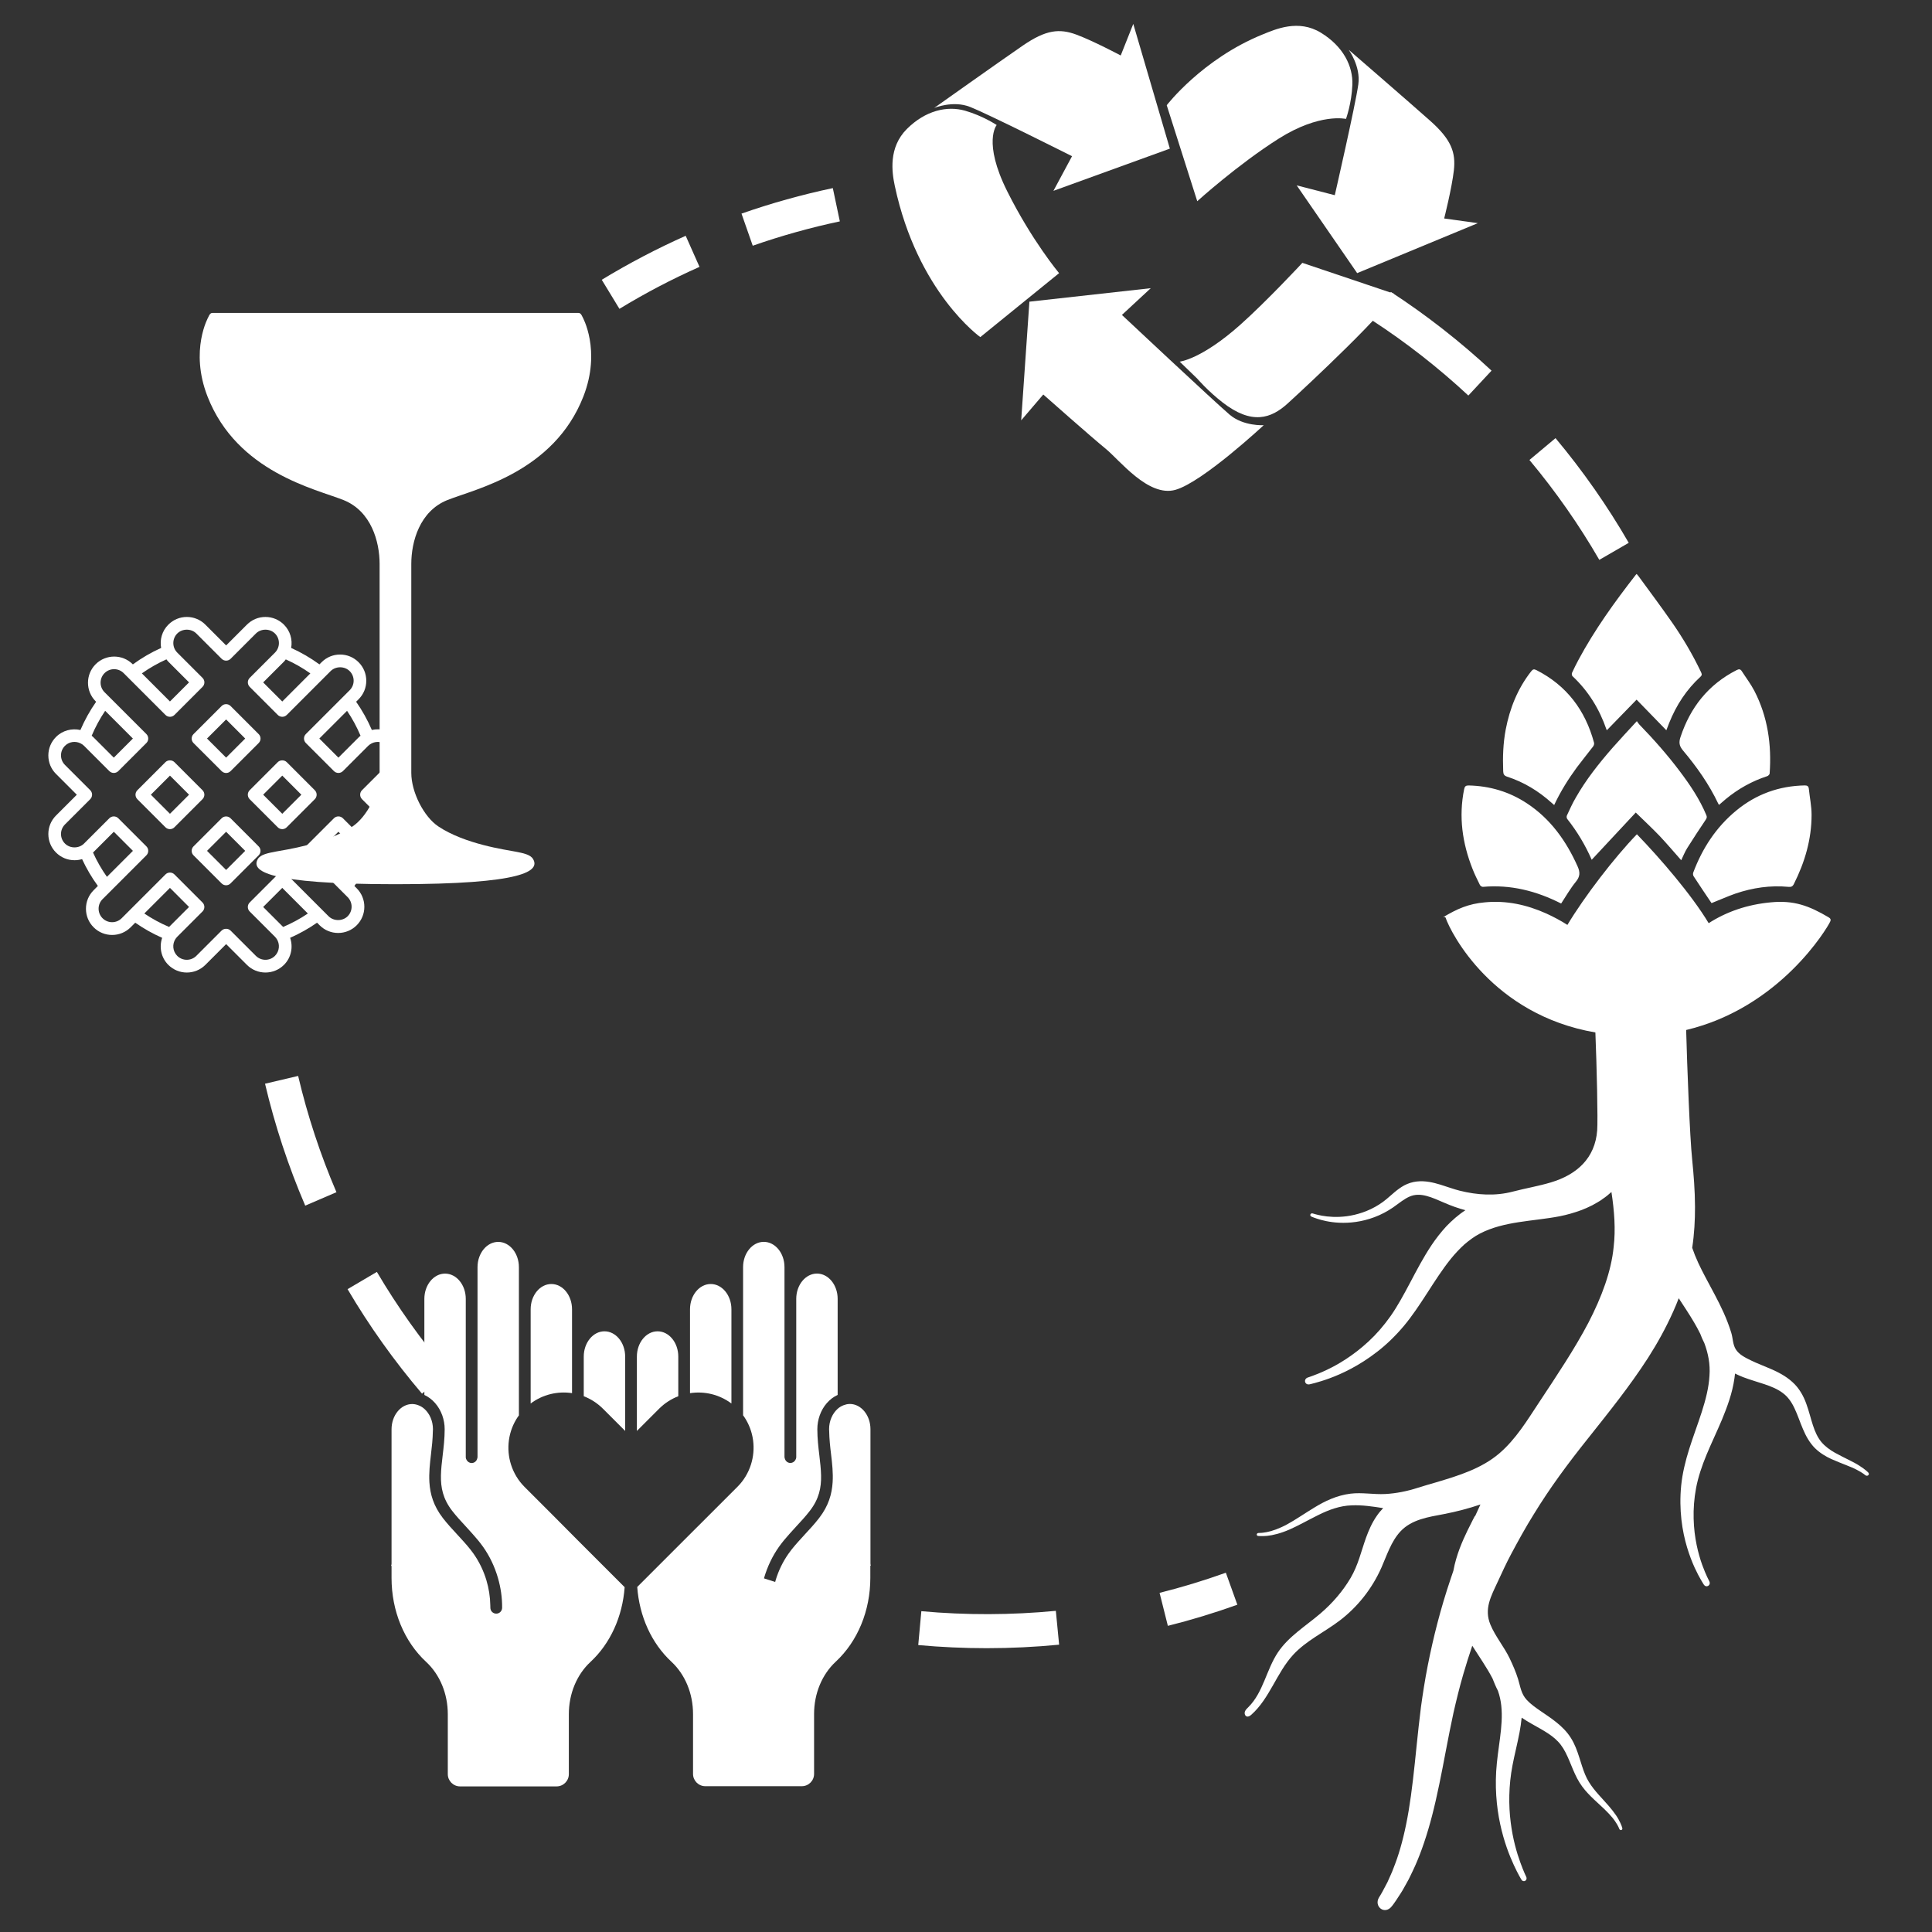 <svg xmlns="http://www.w3.org/2000/svg" xmlns:xlink="http://www.w3.org/1999/xlink" id="Laag_1" x="0px" y="0px" viewBox="0 0 600 600" style="enable-background:new 0 0 600 600;" xml:space="preserve"><rect x="0" y="0" width="600" height="600" fill="#333333" stroke="none"/><style type="text/css">	.st0{fill:#FFFFFF;}</style><g>	<path class="st0" d="M312.82,59.44c-7.7-15.39-3.29-20.61-3.29-20.61s-4.27-2.86-9.82-4.45c-5.55-1.59-12.26-0.1-18.05,5.65  c-5.79,5.76-4.68,13.43-3.78,17.67c7.05,33.15,26.56,46.99,26.56,46.99l24.47-19.86C328.91,84.82,320.52,74.83,312.82,59.44z"></path>	<path class="st0" d="M301.24,33.2c6.13,2.44,31.69,15.31,31.69,15.31l-5.78,10.76l36.16-13.11L351.95,7.42l-3.9,9.81  c0,0-8.58-4.56-13.8-6.49c-5.22-1.92-9.39-1.54-16.6,3.41c-7.2,4.95-27.52,19.37-27.52,19.37S296,31.11,301.24,33.2z"></path>	<path class="st0" d="M397.14,43.04c12.72-8.03,20.87-6.11,20.87-6.11s1.76-4.83,1.98-10.6s-2.82-11.93-9.79-16.18  s-14.04-1.09-18.06,0.54c-18.76,7.6-29.8,21.99-29.8,21.99l9.48,29.81C371.83,62.47,384.43,51.07,397.14,43.04z"></path>	<path class="st0" d="M421.84,26.2c-0.91,6.53-7.31,34.42-7.31,34.42l-11.83-3.05l18.78,27.25l37.48-15.52l-10.46-1.45  c0,0,2.39-9.42,3.01-14.95c0.62-5.52-0.74-9.49-7.27-15.31s-25.37-22.11-25.37-22.11S422.62,20.61,421.84,26.2z"></path>	<path class="st0" d="M385.1,100.93c-12.05,10.71-18.74,11.38-18.74,11.38l5.43,5.25c0,0,3.29,3.85,7.86,7.39  c9.13,7.1,15.09,5.01,20.18,0.41c6.05-5.48,32.17-29.91,33.12-34.13l-28.49-9.6C404.46,81.63,393.41,93.54,385.1,100.93z"></path>	<path class="st0" d="M381.84,128.75c-5.01-4.29-33.42-30.94-33.42-30.94l8.96-8.31l-37.69,4.19l-2.55,36.85l6.86-8.02  c0,0,15.03,13.31,19.34,16.81c4.32,3.5,13.26,15.15,21.68,12.8c8.42-2.35,27.44-20.08,27.44-20.08S386.13,132.43,381.84,128.75z"></path></g><path class="st0" d="M65.95,97.19c-0.71,0-1,0.77-1.22,1.22c0,0-5.9,10.32-0.29,24.71c9.2,23.56,33.62,28.73,42.24,32.18 s11.21,12.93,11.21,19.83v64.9c0,5.97-3.88,13.62-8.42,16.64c-8.26,5.51-20.8,7.21-23.86,7.8c-2.43,0.47-4.71,0.91-5.54,2.32 c-2.17,3.68,2.7,7.81,42.74,7.81s44.91-4.14,42.74-7.81c-0.83-1.42-3.11-1.85-5.54-2.32c-3.05-0.59-15.6-2.3-23.86-7.8 c-4.54-3.02-8.42-10.67-8.42-16.64v-64.9c0-6.9,2.59-16.38,11.21-19.83c8.62-3.45,33.04-8.62,42.24-32.18 c5.61-14.39-0.29-24.71-0.29-24.71c-0.22-0.45-0.52-1.22-1.22-1.22L65.95,97.19L65.95,97.19z"></path><path class="st0" d="M87.66,252.73l-5.93-5.93l5.93-5.93l5.93,5.93L87.66,252.73z M89.05,236.69c-0.74-0.74-2.05-0.74-2.79,0 l-8.72,8.72c-0.77,0.77-0.77,2.02,0,2.79l8.72,8.72c0.37,0.37,0.87,0.58,1.39,0.58s1.02-0.21,1.39-0.58l8.72-8.72 c0.77-0.77,0.77-2.02,0-2.79L89.05,236.69z"></path><path class="st0" d="M120.27,261.97c-1.58,1.59-4.34,1.59-5.93,0l-7.85-7.85c-0.77-0.77-2.02-0.77-2.79,0l-8.72,8.72 c-0.77,0.77-0.77,2.02,0,2.79l12.99,12.99c1.63,1.63,1.63,4.3,0,5.93c-1.58,1.58-4.35,1.58-5.93,0l-12.99-12.99 c-0.74-0.74-2.05-0.74-2.79,0l-8.72,8.72c-0.77,0.77-0.77,2.02,0,2.79l7.85,7.85c0.16,0.16,0.29,0.34,0.42,0.52 c0.03,0.03,0.06,0.07,0.09,0.1c1.1,1.63,0.93,3.86-0.51,5.31c-1.63,1.63-4.29,1.63-5.93,0L71.61,289c-0.74-0.74-2.05-0.74-2.79,0 l-7.85,7.85c-1.63,1.63-4.29,1.63-5.93,0c-1.44-1.44-1.61-3.68-0.51-5.31c0.03-0.03,0.06-0.07,0.09-0.1 c0.13-0.18,0.26-0.36,0.42-0.52l7.85-7.85c0.77-0.77,0.77-2.02,0-2.79l-8.72-8.72c-0.37-0.37-0.87-0.58-1.39-0.58 s-1.03,0.21-1.39,0.58l-13.61,13.61c-1.63,1.63-4.29,1.64-5.93,0c-0.79-0.79-1.23-1.84-1.23-2.97c0-1.12,0.44-2.17,1.23-2.96 l13.61-13.61c0.77-0.77,0.77-2.02,0-2.79l-8.72-8.72c-0.77-0.77-2.02-0.77-2.79,0l-7.85,7.85c-1.58,1.59-4.35,1.59-5.93,0 c-0.79-0.79-1.23-1.84-1.23-2.96s0.44-2.17,1.23-2.97l7.85-7.85c0.77-0.77,0.77-2.02,0-2.79l-7.85-7.85 c-0.79-0.79-1.23-1.84-1.23-2.97c0-1.12,0.44-2.17,1.23-2.96c1.29-1.3,3.23-1.55,4.79-0.79c0.03,0.01,0.05,0.03,0.08,0.04 c0.38,0.19,0.75,0.43,1.06,0.75l7.85,7.85c0.77,0.77,2.02,0.77,2.79,0l8.72-8.72c0.77-0.77,0.77-2.02,0-2.79l-12.99-12.99 c-1.64-1.63-1.64-4.29,0-5.93c1.64-1.63,4.3-1.63,5.93,0l12.99,12.99c0.77,0.77,2.02,0.77,2.79,0l8.72-8.72 c0.77-0.77,0.77-2.02,0-2.79l-7.85-7.85c-1.63-1.63-1.63-4.29,0-5.93c1.58-1.59,4.35-1.59,5.93,0l7.85,7.85 c0.77,0.77,2.02,0.77,2.79,0l7.85-7.85c1.59-1.59,4.35-1.59,5.93,0c1.63,1.63,1.63,4.29,0,5.93l-7.85,7.85 c-0.77,0.77-0.77,2.02,0,2.79l8.72,8.72c0.77,0.77,2.02,0.77,2.79,0l13.61-13.61c1.58-1.59,4.35-1.59,5.93,0 c0.79,0.79,1.23,1.84,1.23,2.97c0,1.12-0.44,2.17-1.23,2.96l-13.61,13.61c-0.77,0.77-0.77,2.02,0,2.79l8.72,8.72 c0.77,0.77,2.02,0.77,2.79,0l7.85-7.85c0.31-0.31,0.66-0.54,1.03-0.73c0.04-0.02,0.08-0.03,0.11-0.06c1.56-0.76,3.49-0.5,4.79,0.79 c0.79,0.79,1.23,1.84,1.23,2.96c0,1.12-0.44,2.18-1.23,2.97l-7.85,7.85c-0.77,0.77-0.77,2.02,0,2.79l7.85,7.85 c0.79,0.79,1.23,1.84,1.23,2.97C121.49,260.13,121.06,261.18,120.27,261.97 M107.23,272.31l-8.07-8.07l5.93-5.93l6.45,6.45 c0,0,0,0,0,0.01C110.36,267.41,108.92,269.93,107.23,272.31 M87.93,287.87l-6.2-6.2l5.93-5.93l7.95,7.96 C93.2,285.34,90.62,286.73,87.93,287.87 M52.51,287.87c-2.7-1.14-5.27-2.54-7.69-4.17l7.96-7.96l5.93,5.93L52.51,287.87z  M28.89,264.77C28.89,264.76,28.89,264.76,28.89,264.77l6.46-6.46l5.93,5.93l-8.07,8.07C31.52,269.93,30.08,267.41,28.89,264.77  M32.66,220.75l8.61,8.61l-5.93,5.93l-6.45-6.45c-0.13-0.13-0.28-0.23-0.42-0.35C29.62,225.78,31.02,223.18,32.66,220.75  M51.69,204.77c0.19,0.24,0.35,0.48,0.57,0.7l6.45,6.45l-5.93,5.93l-8.72-8.73C46.46,207.43,49.01,205.97,51.69,204.77  M96.38,209.13l-8.72,8.73l-5.93-5.93l6.45-6.45c0.22-0.22,0.38-0.46,0.57-0.7C91.43,205.97,93.98,207.43,96.38,209.13  M111.97,228.49c-0.14,0.12-0.29,0.22-0.42,0.35l-6.45,6.45l-5.93-5.93l8.61-8.61C109.42,223.18,110.83,225.78,111.97,228.49  M116.6,246.8l6.45-6.45c1.54-1.54,2.38-3.58,2.38-5.75s-0.85-4.22-2.38-5.75c-2.05-2.05-4.93-2.75-7.57-2.15 c-1.33-3.09-2.96-6.02-4.88-8.77l0.77-0.77c1.54-1.54,2.38-3.58,2.38-5.75c0-2.18-0.85-4.22-2.38-5.75 c-1.54-1.54-3.58-2.39-5.75-2.39c-2.18,0-4.22,0.85-5.75,2.39l-0.67,0.67c-2.75-2.01-5.69-3.72-8.78-5.11 c0.47-2.54-0.28-5.27-2.24-7.23c-1.54-1.54-3.58-2.39-5.75-2.39c-2.18,0-4.22,0.85-5.75,2.39l-6.45,6.45l-6.45-6.45 c-1.54-1.54-3.58-2.39-5.75-2.39c-2.18,0-4.22,0.85-5.75,2.39c-1.97,1.96-2.71,4.69-2.24,7.23c-3.09,1.39-6.03,3.1-8.78,5.11 l-0.05-0.05c-3.17-3.17-8.33-3.17-11.51,0c-3.17,3.17-3.17,8.33,0,11.51l0.15,0.15c-1.92,2.74-3.55,5.68-4.88,8.77 c-2.64-0.6-5.51,0.1-7.57,2.15c-1.54,1.54-2.39,3.58-2.39,5.75c0,2.18,0.85,4.22,2.39,5.75l6.45,6.45l-6.45,6.45 c-1.54,1.54-2.39,3.58-2.39,5.75s0.85,4.22,2.38,5.75c1.54,1.54,3.58,2.39,5.76,2.39c0.8,0,1.59-0.12,2.34-0.34 c1.35,2.92,2.99,5.71,4.9,8.33l-1.32,1.33c-1.54,1.54-2.38,3.58-2.38,5.75c0,2.18,0.84,4.22,2.38,5.76s3.58,2.38,5.75,2.38 s4.22-0.85,5.75-2.38l1.43-1.43c2.62,1.83,5.42,3.41,8.36,4.7c-0.98,2.85-0.36,6.13,1.91,8.4c1.59,1.59,3.67,2.38,5.75,2.38 s4.17-0.79,5.76-2.38l6.45-6.45l6.45,6.45c3.17,3.17,8.33,3.17,11.51,0c2.27-2.27,2.89-5.55,1.91-8.4c2.94-1.3,5.74-2.87,8.36-4.7 l0.81,0.81c1.54,1.54,3.58,2.38,5.75,2.38s4.22-0.85,5.75-2.38c1.54-1.54,2.38-3.58,2.38-5.75s-0.85-4.22-2.38-5.75l-0.71-0.71 c1.91-2.62,3.55-5.4,4.91-8.33c0.75,0.23,1.54,0.34,2.34,0.34c2.17,0,4.22-0.85,5.75-2.39c1.54-1.54,2.38-3.58,2.38-5.75 c0-2.18-0.85-4.22-2.38-5.75L116.6,246.8z"></path><path class="st0" d="M52.78,252.73l-5.93-5.93l5.93-5.93l5.93,5.93L52.78,252.73z M62.89,245.41l-8.72-8.72 c-0.74-0.74-2.05-0.74-2.79,0l-8.72,8.72c-0.77,0.77-0.77,2.02,0,2.79l8.72,8.72c0.37,0.37,0.87,0.58,1.39,0.58s1.03-0.21,1.39-0.58 l8.72-8.72C63.66,247.42,63.66,246.18,62.89,245.41"></path><path class="st0" d="M70.22,270.17l-5.93-5.93l5.93-5.93l5.93,5.93L70.22,270.17z M71.61,254.13c-0.77-0.77-2.02-0.77-2.79,0 l-8.72,8.72c-0.37,0.37-0.58,0.87-0.58,1.39s0.21,1.02,0.58,1.39l8.72,8.72c0.38,0.38,0.89,0.58,1.39,0.58s1.01-0.19,1.39-0.58 l8.72-8.72c0.37-0.37,0.58-0.87,0.58-1.39s-0.21-1.03-0.58-1.39L71.61,254.13z"></path><path class="st0" d="M70.22,223.43l5.93,5.93l-5.93,5.93l-5.93-5.93L70.22,223.43z M68.83,239.48c0.38,0.38,0.89,0.58,1.39,0.58 s1.01-0.19,1.39-0.58l8.72-8.72c0.37-0.37,0.58-0.87,0.58-1.39s-0.21-1.02-0.58-1.39l-8.72-8.72c-0.77-0.77-2.02-0.77-2.79,0 l-8.72,8.72c-0.37,0.37-0.58,0.87-0.58,1.39s0.21,1.03,0.58,1.39L68.83,239.48z"></path><path class="st0" d="M474.21,249.49c-5.49-3.62-11.54-5.41-18.12-5.56c-0.85-0.01-1.21,0.28-1.38,1.13 c-1.75,8.56-0.57,16.8,2.61,24.82c0.65,1.69,1.49,3.32,2.29,4.97c0.15,0.28,0.61,0.59,0.93,0.57c8.59-0.76,16.6,1.27,24.29,5.18 c1.53-2.33,2.85-4.67,4.55-6.74c1.35-1.63,1.39-2.98,0.53-4.86C486.37,261.11,481.5,254.29,474.21,249.49 M486.73,254.35 c3.09,3.9,5.62,8.15,7.59,12.66c4.57-4.92,9.17-9.82,13.68-14.67c2.58,2.52,5.04,4.81,7.38,7.24c2.3,2.44,4.47,5.01,6.74,7.57 c0.61-1.28,1.13-2.61,1.86-3.77c1.86-2.98,3.8-5.9,5.76-8.83c0.31-0.48,0.42-0.83,0.19-1.37c-2.07-4.98-5.05-9.4-8.27-13.67 c-3.85-5.12-8.09-9.91-12.55-14.51c-0.27-0.28-0.46-0.63-0.77-1.04c-2.69,2.93-5.2,5.6-7.63,8.36c-4.19,4.82-8.15,9.79-11.31,15.35 c-1.06,1.78-1.89,3.69-2.78,5.57C486.46,253.53,486.53,254.1,486.73,254.35 M495.04,230.64c-2.73-10.08-8.48-17.75-17.91-22.54 c-0.73-0.37-1.11-0.26-1.58,0.35c-4.22,5.36-6.68,11.51-7.95,18.17c-0.8,4.26-0.94,8.57-0.77,12.89c0.03,0.9,0.27,1.38,1.21,1.69 c5.23,1.69,9.81,4.5,13.86,8.15c0.25,0.19,0.46,0.37,0.76,0.66c1.98-4.22,4.36-8.03,7.03-11.67c1.65-2.21,3.4-4.33,5.06-6.51 C494.99,231.52,495.15,230.99,495.04,230.64 M528.1,210.16c0.6-0.55,0.38-0.96,0.13-1.5c-2.55-5.36-5.55-10.45-8.93-15.31 c-3.4-4.89-6.97-9.66-10.47-14.45c-0.16-0.2-0.34-0.38-0.55-0.65c-0.1,0.1-0.2,0.16-0.27,0.26c-6.54,8.4-12.77,17.03-17.82,26.45 c-0.72,1.32-1.36,2.66-2.01,4.05c-0.09,0.24-0.03,0.78,0.16,0.97c4.94,4.62,8.37,10.21,10.56,16.57c0.03,0.06,0.07,0.12,0.13,0.22 c3.04-3.13,6.08-6.25,9.23-9.49c3.14,3.24,6.17,6.36,9.24,9.51c0.3-0.79,0.57-1.54,0.89-2.31C520.59,219,523.73,214.17,528.1,210.16  M549.58,240.22c0.64-8.98-0.59-17.63-4.76-25.69c-1.11-2.13-2.58-4.05-3.87-6.06c-0.47-0.75-0.94-0.72-1.65-0.35 c-8.75,4.46-14.34,11.53-17.4,20.76c-0.56,1.65-0.42,2.79,0.77,4.19c4.27,5.07,8.08,10.47,10.95,16.51c0.04,0.11,0.13,0.2,0.24,0.38 c0.73-0.64,1.43-1.23,2.13-1.83c3.84-3.16,8.11-5.55,12.85-7.09C549.16,240.93,549.57,240.5,549.58,240.22 M557.12,274.5 c3.39-6.75,5.49-13.86,5.48-21.46c0-2.68-0.57-5.38-0.85-8.08c-0.09-0.8-0.48-1.05-1.27-1.04c-7.97,0.15-15.08,2.72-21.21,7.76 c-6.29,5.16-10.58,11.75-13.42,19.31c-0.12,0.33-0.07,0.84,0.11,1.12c1.8,2.76,3.64,5.5,5.47,8.21c0.07,0.1,0.12,0.16,0.11,0.15 c2.54-0.99,4.95-2.09,7.46-2.97c5.32-1.8,10.78-2.61,16.41-2.08C556.25,275.51,556.73,275.32,557.12,274.5 M580.16,457.26 c0,0-0.06-0.05-0.17-0.16c-0.11-0.1-0.27-0.26-0.5-0.44c-0.45-0.37-1.12-0.9-2.04-1.47c-1.8-1.19-4.63-2.38-7.65-4.06 c-1.5-0.85-2.99-1.92-4.16-3.3c-1.15-1.4-1.98-3.19-2.63-5.23c-0.68-2.03-1.18-4.29-2.05-6.65c-0.82-2.33-2.21-4.89-4.33-6.76 c-2.07-1.89-4.49-3.09-6.72-4.07c-2.04-0.9-4.13-1.65-6.13-2.63c-1.71-0.84-3.72-1.79-4.74-3.48c-0.93-1.53-0.86-3.4-1.37-5.07 c-1.34-4.42-3.28-8.36-5.15-11.89c-1.87-3.54-3.68-6.77-5.08-9.78c-0.77-1.66-1.4-3.24-1.91-4.75c0.66-4.35,0.88-8.66,0.87-12.7 c-0.02-5.2-0.42-10.06-0.87-14.58c-0.76-7.29-1.57-28.99-1.88-40.36c29.22-6.95,43.86-31.75,44.72-33.64 c0.3-0.64,0.12-1.01-0.49-1.37c-6.13-3.62-10.82-5.33-17.93-4.64c-7.18,0.66-13.64,2.84-19.31,6.47 c-5.3-8.84-15.12-20.21-22.29-27.61c-7.09,7.34-16.25,19.29-21.58,28.15c-2.07-1.33-4.27-2.5-6.57-3.55 c-6.06-2.71-12.36-4.1-19.03-3.46c-5.12,0.45-8.6,2-13.05,4.65c-0.02,0.01-0.03,0.02-0.05,0.03c0.24-0.11,0.75-0.28,0.88,0.12 c1.65,4.79,14.57,30.13,46.51,35.61c0.43,10.65,0.81,27.06,0.56,30.4c-0.65,8.69-6.35,13.76-14.35,16.16 c-3.89,1.17-7.9,1.83-11.83,2.86c-5.46,1.44-11.08,1.08-16.52-0.28c-1.87-0.47-3.78-1.19-5.99-1.87c-2.18-0.66-4.67-1.29-7.38-0.98 c-1.34,0.15-2.69,0.59-3.84,1.2c-1.14,0.62-2.11,1.36-2.99,2.09c-1.75,1.5-3.15,2.82-4.82,3.85c-3.28,2.1-6.89,3.22-10.04,3.64 c-3.16,0.42-5.87,0.17-7.71-0.16c-1.85-0.34-2.87-0.7-2.87-0.7c-0.72-0.21-1.1,0.7-0.36,1c0,0,1.03,0.47,2.94,1 c1.91,0.52,4.74,1.04,8.18,0.88c3.42-0.15,7.46-1.01,11.36-3.05c0.97-0.5,1.93-1.1,2.87-1.73c0.86-0.62,1.74-1.26,2.62-1.9 c0.85-0.59,1.68-1.11,2.51-1.46c0.83-0.35,1.63-0.52,2.49-0.54c1.72-0.05,3.58,0.53,5.48,1.3c1.88,0.77,3.9,1.73,6,2.46 c1.12,0.4,2.23,0.73,3.33,1.03c-2.21,1.43-4.14,3.16-5.9,4.97c-1.71,1.86-3.23,3.81-4.56,5.79c-2.66,3.97-4.72,7.98-6.71,11.73 s-3.9,7.28-6.03,10.33c-2.14,3.04-4.48,5.72-6.89,7.94c-4.81,4.47-9.66,7.29-13.17,8.92c-1.75,0.83-3.18,1.38-4.16,1.74 c-0.48,0.19-0.87,0.31-1.12,0.4s-0.39,0.13-0.39,0.13c-1.47,0.48-1,2.48,0.59,2.11c0,0,0.14-0.03,0.42-0.1 c0.28-0.06,0.68-0.16,1.21-0.31c1.05-0.29,2.59-0.73,4.51-1.44c3.83-1.4,9.2-3.9,14.82-8.27c2.81-2.17,5.61-4.85,8.26-8 c2.64-3.15,4.97-6.71,7.3-10.31s4.64-7.25,7.28-10.52c1.31-1.63,2.73-3.12,4.21-4.48c1.52-1.29,3.09-2.47,4.78-3.35 c7.56-3.93,16.55-3.8,24.76-5.39c2.27-0.44,4.6-1.11,6.88-1.95c1.14-0.45,2.27-0.95,3.37-1.51c1.08-0.64,2.2-1.17,3.19-1.95 c0.97-0.64,1.85-1.37,2.69-2.14c0.9,5.89,1.34,11.6,0.69,17.08c-0.74,7.52-3.67,15.48-7.86,23.56c-4.25,8.09-9.71,16.24-15.32,24.73 c-3.68,5.57-7.2,11.42-12.33,15.81c-5.56,4.75-12.68,6.92-19.56,8.97c-1.91,0.57-3.84,1.09-5.74,1.71 c-3.19,1.04-6.69,1.76-10.13,1.94c-3.61,0.19-7.19-0.55-10.78-0.11c-2.06,0.25-4.13,0.84-6.01,1.61c-1.89,0.76-3.6,1.72-5.19,2.68 c-3.18,1.93-5.94,3.86-8.46,5.22c-2.5,1.37-4.74,2.12-6.36,2.43c-0.81,0.12-1.45,0.25-1.89,0.24c-0.44,0.02-0.68,0.03-0.68,0.03 c-0.65,0.03-0.74,0.9-0.03,0.93c0,0,0.25,0.01,0.72,0.03c0.47,0.05,1.16-0.02,2.04-0.07c1.75-0.18,4.23-0.78,6.97-1.99 c2.73-1.19,5.73-2.92,8.94-4.5c3.22-1.6,6.66-2.87,10.27-2.98c3.25-0.15,6.57,0.35,9.82,0.86c-0.75,0.78-1.44,1.59-2.01,2.45 c-1.51,2.18-2.47,4.46-3.27,6.62c-1.56,4.33-2.46,8.61-4.85,12.65c-2.46,4.16-5.68,7.86-9.35,11c-4.56,3.9-9.89,7.11-13.22,12.1 c-3.58,5.37-4.55,12.4-9.13,16.95c-0.43,0.43-0.91,0.85-1.11,1.43c-0.2,0.58,0.02,1.35,0.61,1.51c0.51,0.14,1-0.21,1.4-0.56 c5.68-5.04,7.84-13.03,12.99-18.61c4.04-4.38,9.61-6.97,14.36-10.56c5.65-4.27,10.16-10.02,13.03-16.49 c1.67-3.77,3.01-8.14,5.93-11.27c3.48-3.73,8.72-4.46,13.49-5.37c3.95-0.76,7.76-1.77,11.34-2.98c-0.57,1.21-1.12,2.42-1.66,3.63 l-0.08-0.05c0,0-0.21,0.41-0.61,1.17c-0.4,0.77-0.98,1.91-1.71,3.42c-0.73,1.51-1.6,3.39-2.47,5.7c-0.7,1.92-1.41,4.15-1.87,6.7 c-0.28,0.82-0.57,1.63-0.83,2.45c-3.14,9.25-5.45,18.4-7.16,27.14c-0.86,4.37-1.52,8.65-2.09,12.79c-0.52,4.13-0.94,8.09-1.33,11.86 c-0.76,7.54-1.48,14.32-2.47,20.23s-2.24,10.93-3.62,14.93c-0.32,1.01-0.72,1.93-1.04,2.81c-0.32,0.89-0.66,1.7-1.01,2.44 c-0.34,0.75-0.65,1.44-0.93,2.08c-0.3,0.62-0.62,1.17-0.88,1.67c-1.03,2.02-1.71,3.01-1.71,3.01c-1.76,2.81,1.75,5.71,4.01,2.72 c0,0,0.84-1.02,2.15-3.11c0.33-0.52,0.73-1.09,1.11-1.74c0.37-0.66,0.78-1.38,1.21-2.16c0.45-0.78,0.9-1.62,1.33-2.56 c0.43-0.93,0.94-1.9,1.39-2.95c1.87-4.2,3.68-9.47,5.26-15.58c1.58-6.1,2.93-13.03,4.33-20.45c0.71-3.71,1.45-7.54,2.3-11.44 c0.89-3.88,1.85-7.87,3.03-11.92c0.85-2.94,1.8-5.92,2.81-8.92c2.21,3.49,4.54,6.8,6.29,10.17c0.41,1.04,0.92,2.34,1.68,3.82 c0.27,0.77,0.5,1.55,0.67,2.34c0.67,3.02,0.62,6.35,0.28,9.74c-0.34,3.4-0.93,6.86-1.28,10.34c-0.73,7.01-0.14,13.6,1.04,19.02 c1.17,5.44,2.87,9.75,4.22,12.66c1.35,2.92,2.32,4.48,2.32,4.48c0.63,1.12,2.05,0.33,1.54-0.8c0,0-0.8-1.59-1.85-4.51 c-1.06-2.9-2.32-7.17-2.97-12.39c-0.67-5.22-0.67-11.38,0.56-17.76c0.61-3.22,1.49-6.58,2.18-10.21c0.28-1.47,0.51-2.99,0.66-4.56 c1.06,0.71,2.15,1.37,3.25,1.99c3.35,1.9,6.79,3.63,8.9,6.44c2.17,2.81,3.2,6.84,5.06,10.39c0.93,1.8,2.15,3.4,3.38,4.7 c1.23,1.32,2.47,2.43,3.58,3.46c2.24,2.04,3.94,3.81,4.88,5.24c0.97,1.41,1.28,2.34,1.28,2.34c0.26,0.62,1.14,0.37,0.91-0.34 c0,0-0.09-0.25-0.24-0.72c-0.19-0.45-0.47-1.13-0.92-1.93c-0.88-1.62-2.53-3.67-4.6-5.91c-2.04-2.25-4.47-4.77-5.79-8.04 c-0.69-1.65-1.22-3.49-1.84-5.42s-1.35-3.99-2.58-5.93c-1.23-1.96-2.89-3.57-4.56-4.89c-1.67-1.34-3.37-2.43-4.9-3.49 c-1.47-1.02-3-2.08-4.22-3.4c-1.78-1.92-1.97-4.09-2.7-6.47c-0.69-2.22-1.62-4.35-2.62-6.45c-1.71-3.57-4.43-6.76-5.98-10.48 c-2.03-4.9,0.22-8.84,2.26-13.25c1.34-2.91,2.69-5.85,4.2-8.68c2.21-4.14,4.49-8.29,7.02-12.34c5-8.19,10.64-15.8,16.9-23.63 c6.2-7.83,12.76-15.9,18.58-24.93c2.9-4.53,5.56-9.34,7.83-14.42c0.61-1.34,1.17-2.71,1.7-4.1c0.85,1.3,1.7,2.6,2.54,3.9 c1.53,2.37,2.97,4.74,4.16,7.17c0.33,0.92,0.74,1.87,1.24,2.83c1.22,3.26,1.87,6.57,1.61,10.14c-0.41,7.36-3.86,15.04-6.26,22.66 c-1.21,3.82-2.16,7.74-2.53,11.49c-0.37,3.75-0.29,7.3,0.07,10.53c0.72,6.47,2.59,11.58,4.13,14.98c0.42,0.84,0.77,1.59,1.1,2.24 c0.35,0.64,0.65,1.18,0.89,1.61c0.5,0.87,0.79,1.31,0.79,1.31c0.79,1.28,2.38,0.28,1.75-0.98c0,0-0.24-0.45-0.65-1.31 c-0.19-0.44-0.43-0.97-0.71-1.61c-0.25-0.64-0.54-1.38-0.86-2.21c-1.18-3.33-2.5-8.29-2.64-14.3c-0.08-3,0.14-6.25,0.77-9.58 c0.64-3.34,1.77-6.72,3.22-10.23c1.45-3.51,3.2-7.13,4.84-11.02c1.6-3.91,3.18-8.09,3.84-12.75c0.08-0.49,0.14-0.98,0.19-1.48 c0.83,0.41,1.68,0.8,2.52,1.12c4.48,1.71,9.13,2.5,12.33,4.94c1.59,1.18,2.73,2.82,3.66,4.83c0.94,1.97,1.64,4.18,2.57,6.33 c0.89,2.14,2.07,4.26,3.69,5.9c1.63,1.61,3.46,2.66,5.14,3.43c3.38,1.5,6.16,2.39,7.94,3.36c1.8,0.92,2.66,1.69,2.66,1.69 C580.02,458.62,580.8,457.87,580.16,457.26"></path><path class="st0" d="M187.72,413.45c-3.54,0-6.43,3.52-6.43,7.85v12.31c2.16,0.84,4.19,2.12,5.94,3.86l6.92,6.92V421.3 C194.15,416.97,191.27,413.45,187.72,413.45"></path><path class="st0" d="M177.65,432.65V421.3v-14.69c0-4.33-2.88-7.85-6.42-7.85s-6.43,3.52-6.43,7.85v29.26 C168.57,433.05,173.21,431.98,177.65,432.65"></path><path class="st0" d="M171.66,470.53l-2.01-2.01l-6.73-6.73c-2.01-2.01-3.4-4.39-4.21-6.92c-1.57-4.91-0.89-10.38,2.07-14.8 c0.11-0.17,0.25-0.34,0.37-0.5V406.6v-13.07c0-4.33-2.88-7.85-6.42-7.85s-6.43,3.52-6.43,7.85v9.85v30.8v18.35 c0,0.12-0.05,0.22-0.07,0.34c-0.16,0.84-0.87,1.49-1.76,1.49c-0.66,0-1.22-0.38-1.54-0.91c-0.17-0.27-0.28-0.58-0.28-0.92v-18.35 v-30.8c0-4.33-2.88-7.85-6.43-7.85s-6.43,3.52-6.43,7.85v29.83c2.53,1.17,4.54,3.47,5.57,6.36c0.47,1.33,0.74,2.77,0.74,4.29 c0,2.91-0.32,5.59-0.63,8.19c-0.27,2.19-0.49,4.22-0.53,6.17c-0.07,3.78,0.62,7.26,3.48,10.97c1.31,1.69,2.75,3.25,4.28,4.9 c0.67,0.73,1.34,1.47,2.01,2.22c1.16,1.29,2.29,2.62,3.31,4.06c2.07,2.92,3.61,6.19,4.61,9.62c0.88,3.03,1.35,6.18,1.31,9.33 c-0.01,1-0.82,1.81-1.82,1.81h-0.02c-1.01-0.01-1.82-0.83-1.81-1.84c0-0.24-0.02-0.48-0.02-0.72c-0.04-2.67-0.46-5.33-1.23-7.88 c-0.89-2.92-2.23-5.71-4-8.21c-1.21-1.71-2.62-3.29-4.09-4.88c-0.31-0.34-0.61-0.68-0.93-1.02c-1.52-1.64-3.08-3.33-4.49-5.15 c-2.92-3.79-3.94-7.43-4.17-11.06c-0.18-2.89,0.14-5.78,0.49-8.75c0.28-2.3,0.54-4.69,0.58-7.16c0-0.2,0.03-0.39,0.03-0.59 c0-2.61-1.06-4.9-2.66-6.33c-0.55-0.49-1.16-0.86-1.82-1.11c-0.58-0.23-1.19-0.38-1.83-0.39c-0.04,0-0.08-0.01-0.12-0.01 c-3.54,0-6.43,3.52-6.43,7.85v40.99v0.62v0.08c0,0.24-0.05,0.47-0.14,0.68l0.14,0.06v3.74c0,10.23,3.91,19.73,10.74,26.06 c4.28,3.97,6.73,9.9,6.73,16.26v18.6c0,2.1,1.71,3.81,3.81,3.81h29.97c2.1,0,3.81-1.71,3.81-3.81v-18.6 c0-6.36,2.45-12.29,6.73-16.26c6.18-5.74,9.94-14.08,10.6-23.2l-14.46-14.46L171.66,470.53z"></path><path class="st0" d="M210.65,433.61V421.3c0-4.33-2.88-7.85-6.43-7.85c-3.54,0-6.43,3.52-6.43,7.85v23.09l6.92-6.92 C206.46,435.73,208.49,434.45,210.65,433.61"></path><path class="st0" d="M227.15,435.87v-29.26c0-4.33-2.88-7.85-6.43-7.85c-3.54,0-6.43,3.52-6.43,7.85v14.7v11.35 C218.74,431.98,223.38,433.05,227.15,435.87"></path><path class="st0" d="M270.33,485.55v-0.08v-0.62v-40.99c0-4.33-2.88-7.85-6.42-7.85c-0.04,0-0.08,0.01-0.12,0.01 c-0.64,0.01-1.24,0.17-1.83,0.39c-0.66,0.26-1.28,0.62-1.82,1.11c-1.6,1.43-2.66,3.72-2.66,6.33c0,0.2,0.03,0.39,0.03,0.59 c0.04,2.47,0.3,4.86,0.58,7.16c0.36,2.96,0.67,5.85,0.49,8.75c-0.23,3.63-1.25,7.27-4.17,11.06c-1.41,1.83-2.97,3.52-4.49,5.15 c-0.32,0.35-0.62,0.68-0.93,1.03c-1.47,1.6-2.88,3.17-4.09,4.89c-1.77,2.5-3.11,5.28-4,8.21c-0.78,2.55-1.19,5.21-1.23,7.88 c0,0.24-0.02,0.48-0.02,0.72c0.01,1.01-0.8,1.83-1.81,1.84h-0.02c-1,0-1.81-0.8-1.82-1.81c-0.03-3.15,0.43-6.3,1.31-9.33 c1-3.43,2.55-6.71,4.61-9.62c1.02-1.44,2.15-2.77,3.31-4.06c0.67-0.75,1.35-1.5,2.02-2.23c1.46-1.57,2.97-3.2,4.27-4.9 c2.86-3.71,3.55-7.19,3.47-10.97c-0.04-1.95-0.27-3.98-0.53-6.17c-0.31-2.6-0.63-5.28-0.63-8.19c0-1.52,0.27-2.96,0.74-4.29 c1.02-2.89,3.04-5.19,5.57-6.36v-29.83c0-4.33-2.88-7.85-6.43-7.85c-3.54,0-6.43,3.52-6.43,7.85v30.8v18.35 c0,0.34-0.12,0.64-0.28,0.92c-0.32,0.53-0.87,0.9-1.54,0.9c-0.89,0-1.59-0.65-1.76-1.49c-0.02-0.11-0.07-0.22-0.07-0.34v-18.35 v-30.8v-9.84c0-4.33-2.88-7.85-6.43-7.85c-3.54,0-6.43,3.52-6.43,7.85v13.06v32.97c0.12,0.17,0.26,0.33,0.37,0.5 c2.96,4.41,3.64,9.89,2.07,14.8c-0.81,2.53-2.2,4.91-4.21,6.91l-6.73,6.73l-9.91,9.9l-14.46,14.46c0.66,9.12,4.42,17.46,10.6,23.2 c4.28,3.97,6.73,9.9,6.73,16.26v18.6c0,2.1,1.71,3.81,3.81,3.81h29.97c2.1,0,3.81-1.71,3.81-3.81v-18.6 c0-6.36,2.45-12.28,6.73-16.26c6.82-6.33,10.74-15.84,10.74-26.06v-3.74l0.14-0.06C270.39,486.02,270.33,485.79,270.33,485.55"></path><path class="st0" d="M155.94,123.65l-7.24-7.69c7.12-6.7,14.74-13.01,22.65-18.74l6.2,8.55 C170.02,111.24,162.74,117.26,155.94,123.65z M192.37,95.91l-5.49-9.02c8.37-5.09,17.14-9.69,26.07-13.66l4.29,9.65 C208.72,86.66,200.35,91.05,192.37,95.91z M233.77,76.31l-3.49-9.97c9.23-3.23,18.77-5.9,28.36-7.92l2.18,10.33 C251.68,70.68,242.58,73.23,233.77,76.31z"></path><path class="st0" d="M306.41,511.86c-7.06,0-14.2-0.33-21.24-0.97l0.96-10.52c13.85,1.26,27.97,1.22,41.77-0.11l1.02,10.51 C321.48,511.49,313.9,511.86,306.41,511.86z M253.86,505.83c-6.88-1.61-13.76-3.56-20.47-5.8l3.35-10.02 c6.39,2.14,12.96,4,19.52,5.53L253.86,505.83z M362.69,504.92l-2.57-10.24c6.9-1.73,13.82-3.84,20.58-6.26l3.57,9.94 C377.19,500.9,369.93,503.11,362.69,504.92z"></path><path class="st0" d="M131.06,432.82c-8.61-10.11-16.39-21.03-23.12-32.46l9.1-5.36c6.42,10.9,13.85,21.32,22.07,30.97L131.06,432.82 z M94.79,374.42c-5.24-12.2-9.44-24.94-12.48-37.86l10.28-2.42c2.9,12.32,6.9,24.47,11.9,36.11L94.79,374.42z"></path><path class="st0" d="M496.68,173.87c-6.3-10.9-13.61-21.34-21.7-31.02l8.1-6.78c8.48,10.14,16.14,21.08,22.74,32.51L496.68,173.87z  M456.01,122.84c-9.24-8.6-19.27-16.44-29.82-23.32l5.77-8.85c11.06,7.21,21.57,15.43,31.25,24.44L456.01,122.84z"></path></svg>